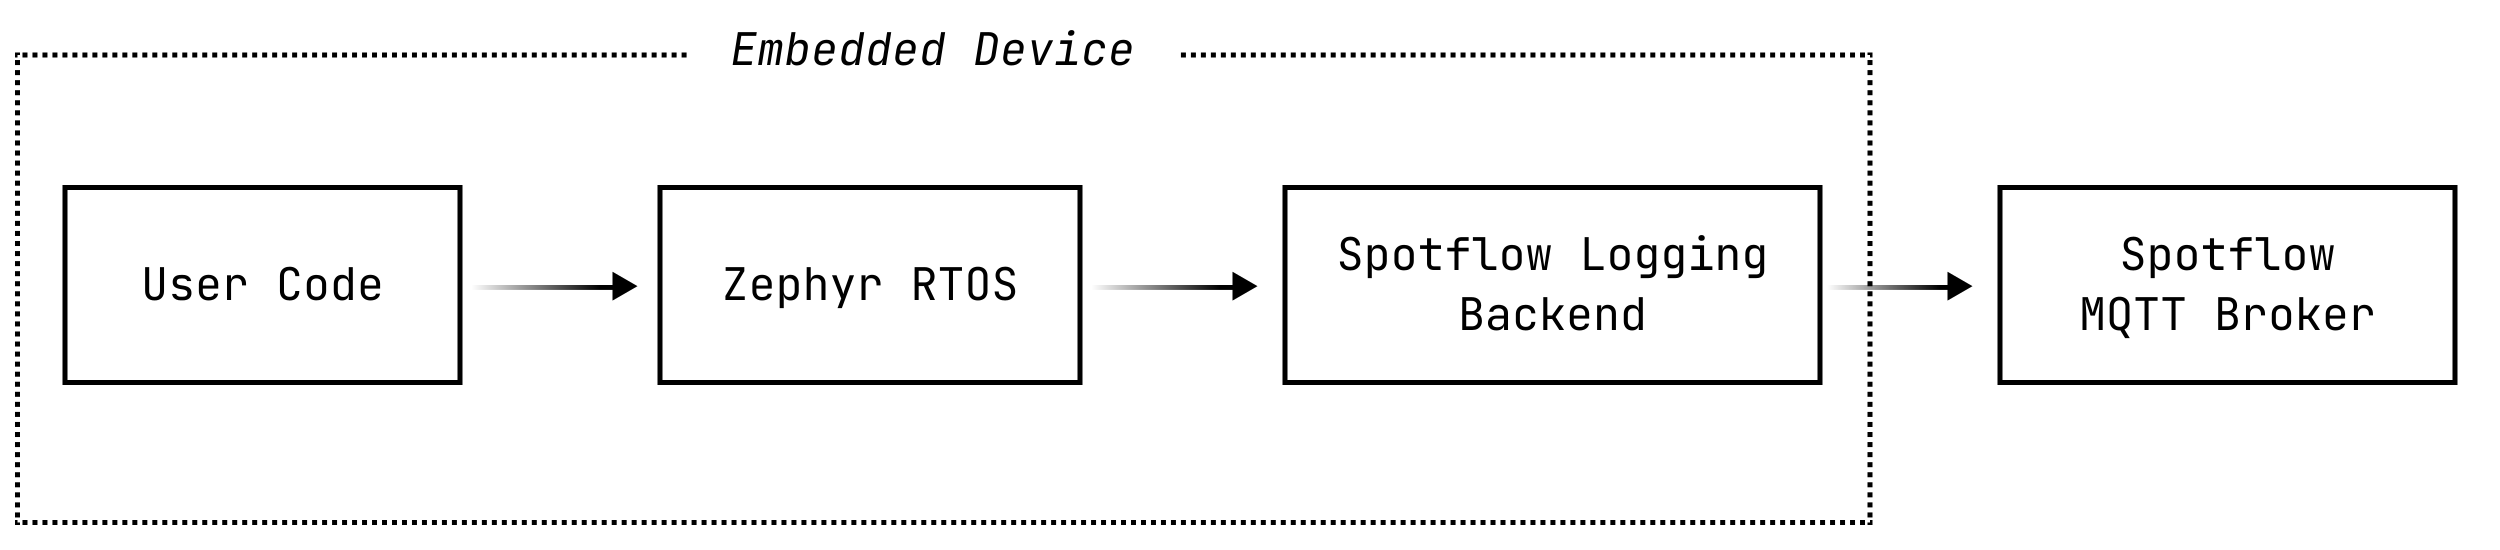 <svg width="1000" height="220" viewBox="0 0 1000 220" fill="none" xmlns="http://www.w3.org/2000/svg">
<path fill-rule="evenodd" clip-rule="evenodd" d="M251.713 115.964H175V114H251.713V115.964Z" fill="url(#paint0_radial_2757_1300)"/>
<path d="M255 114.468L245 108.694V120.241L255 114.468Z" fill="black"/>
<path fill-rule="evenodd" clip-rule="evenodd" d="M499.713 115.964H423V114H499.713V115.964Z" fill="url(#paint1_radial_2757_1300)"/>
<path d="M503 114.468L493 108.694V120.241L503 114.468Z" fill="black"/>
<path fill-rule="evenodd" clip-rule="evenodd" d="M786.125 115.964H719V114H786.125V115.964Z" fill="url(#paint2_radial_2757_1300)"/>
<path d="M789 114.468L779 108.694V120.241L789 114.468Z" fill="black"/>
<path d="M61.832 120.18C60.608 120.18 59.672 119.844 59.024 119.172C58.376 118.488 58.052 117.564 58.052 116.4V106.86H59.672V116.4C59.672 117.12 59.846 117.69 60.194 118.11C60.554 118.53 61.1 118.74 61.832 118.74C62.552 118.74 63.092 118.53 63.452 118.11C63.812 117.69 63.992 117.12 63.992 116.4V106.86H65.612V116.4C65.612 117.576 65.288 118.5 64.64 119.172C64.004 119.844 63.068 120.18 61.832 120.18ZM72.319 120.144C71.647 120.144 71.059 120.042 70.555 119.838C70.063 119.622 69.667 119.322 69.367 118.938C69.079 118.554 68.905 118.098 68.845 117.57H70.465C70.537 117.918 70.729 118.194 71.041 118.398C71.365 118.602 71.791 118.704 72.319 118.704H73.075C73.711 118.704 74.185 118.578 74.497 118.326C74.809 118.062 74.965 117.714 74.965 117.282C74.965 116.862 74.821 116.532 74.533 116.292C74.257 116.04 73.843 115.872 73.291 115.788L71.959 115.572C70.987 115.404 70.261 115.104 69.781 114.672C69.313 114.228 69.079 113.586 69.079 112.746C69.079 111.858 69.361 111.174 69.925 110.694C70.489 110.202 71.335 109.956 72.463 109.956H73.147C74.095 109.956 74.857 110.178 75.433 110.622C76.009 111.066 76.357 111.666 76.477 112.422H74.857C74.785 112.11 74.605 111.864 74.317 111.684C74.029 111.492 73.639 111.396 73.147 111.396H72.463C71.851 111.396 71.401 111.51 71.113 111.738C70.837 111.966 70.699 112.308 70.699 112.764C70.699 113.172 70.819 113.472 71.059 113.664C71.299 113.856 71.677 113.994 72.193 114.078L73.525 114.294C74.593 114.462 75.367 114.774 75.847 115.23C76.339 115.686 76.585 116.346 76.585 117.21C76.585 118.122 76.291 118.842 75.703 119.37C75.127 119.886 74.251 120.144 73.075 120.144H72.319ZM83.418 120.18C82.638 120.18 81.954 120.024 81.366 119.712C80.79 119.4 80.34 118.962 80.016 118.398C79.704 117.822 79.548 117.156 79.548 116.4V113.7C79.548 112.932 79.704 112.266 80.016 111.702C80.34 111.138 80.79 110.7 81.366 110.388C81.954 110.076 82.638 109.92 83.418 109.92C84.198 109.92 84.876 110.076 85.452 110.388C86.04 110.7 86.49 111.138 86.802 111.702C87.126 112.266 87.288 112.932 87.288 113.7V115.446H81.132V116.4C81.132 117.18 81.33 117.78 81.726 118.2C82.122 118.608 82.686 118.812 83.418 118.812C84.042 118.812 84.546 118.704 84.93 118.488C85.314 118.26 85.548 117.924 85.632 117.48H87.252C87.144 118.308 86.736 118.968 86.028 119.46C85.332 119.94 84.462 120.18 83.418 120.18ZM85.704 114.366V113.7C85.704 112.92 85.506 112.32 85.11 111.9C84.726 111.48 84.162 111.27 83.418 111.27C82.686 111.27 82.122 111.48 81.726 111.9C81.33 112.32 81.132 112.92 81.132 113.7V114.222H85.83L85.704 114.366ZM90.808 120V110.1H92.392V111.99H92.77L92.249 113.16C92.249 112.092 92.477 111.288 92.933 110.748C93.4 110.196 94.091 109.92 95.002 109.92C96.046 109.92 96.874 110.25 97.487 110.91C98.111 111.558 98.422 112.44 98.422 113.556V114.15H96.802V113.7C96.802 112.92 96.611 112.326 96.227 111.918C95.855 111.498 95.32 111.288 94.624 111.288C93.941 111.288 93.4 111.498 93.004 111.918C92.621 112.338 92.428 112.932 92.428 113.7V120H90.808ZM115.868 120.18C115.076 120.18 114.386 120.03 113.798 119.73C113.222 119.43 112.772 118.998 112.448 118.434C112.136 117.858 111.98 117.18 111.98 116.4V110.46C111.98 109.668 112.136 108.99 112.448 108.426C112.772 107.862 113.222 107.43 113.798 107.13C114.386 106.83 115.076 106.68 115.868 106.68C116.66 106.68 117.344 106.836 117.92 107.148C118.496 107.448 118.94 107.88 119.252 108.444C119.564 109.008 119.72 109.68 119.72 110.46H118.1C118.1 109.716 117.902 109.146 117.506 108.75C117.122 108.342 116.576 108.138 115.868 108.138C115.16 108.138 114.602 108.336 114.194 108.732C113.798 109.128 113.6 109.698 113.6 110.442V116.4C113.6 117.144 113.798 117.72 114.194 118.128C114.602 118.524 115.16 118.722 115.868 118.722C116.576 118.722 117.122 118.524 117.506 118.128C117.902 117.72 118.1 117.144 118.1 116.4H119.72C119.72 117.168 119.564 117.84 119.252 118.416C118.94 118.98 118.496 119.418 117.92 119.73C117.344 120.03 116.66 120.18 115.868 120.18ZM126.589 120.144C125.797 120.144 125.113 119.994 124.537 119.694C123.961 119.394 123.511 118.962 123.187 118.398C122.875 117.822 122.719 117.144 122.719 116.364V113.736C122.719 112.944 122.875 112.266 123.187 111.702C123.511 111.138 123.961 110.706 124.537 110.406C125.113 110.106 125.797 109.956 126.589 109.956C127.381 109.956 128.065 110.106 128.641 110.406C129.217 110.706 129.661 111.138 129.973 111.702C130.297 112.266 130.459 112.938 130.459 113.718V116.364C130.459 117.144 130.297 117.822 129.973 118.398C129.661 118.962 129.217 119.394 128.641 119.694C128.065 119.994 127.381 120.144 126.589 120.144ZM126.589 118.704C127.297 118.704 127.849 118.506 128.245 118.11C128.641 117.714 128.839 117.132 128.839 116.364V113.736C128.839 112.968 128.641 112.386 128.245 111.99C127.849 111.594 127.297 111.396 126.589 111.396C125.893 111.396 125.341 111.594 124.933 111.99C124.537 112.386 124.339 112.968 124.339 113.736V116.364C124.339 117.132 124.537 117.714 124.933 118.11C125.341 118.506 125.893 118.704 126.589 118.704ZM136.806 120.18C135.822 120.18 135.024 119.85 134.412 119.19C133.812 118.53 133.512 117.636 133.512 116.508V113.61C133.512 112.47 133.812 111.57 134.412 110.91C135.012 110.25 135.81 109.92 136.806 109.92C137.622 109.92 138.276 110.142 138.768 110.586C139.26 111.03 139.506 111.624 139.506 112.368L139.182 111.99H139.542L139.506 109.74V106.86H141.126V120H139.506V118.11H139.182L139.506 117.732C139.506 118.488 139.26 119.088 138.768 119.532C138.276 119.964 137.622 120.18 136.806 120.18ZM137.346 118.776C138.018 118.776 138.546 118.566 138.93 118.146C139.314 117.726 139.506 117.144 139.506 116.4V113.7C139.506 112.956 139.314 112.374 138.93 111.954C138.546 111.534 138.018 111.324 137.346 111.324C136.662 111.324 136.122 111.528 135.726 111.936C135.33 112.344 135.132 112.932 135.132 113.7V116.4C135.132 117.168 135.33 117.756 135.726 118.164C136.122 118.572 136.662 118.776 137.346 118.776ZM148.175 120.18C147.395 120.18 146.711 120.024 146.123 119.712C145.547 119.4 145.097 118.962 144.773 118.398C144.461 117.822 144.305 117.156 144.305 116.4V113.7C144.305 112.932 144.461 112.266 144.773 111.702C145.097 111.138 145.547 110.7 146.123 110.388C146.711 110.076 147.395 109.92 148.175 109.92C148.955 109.92 149.633 110.076 150.209 110.388C150.797 110.7 151.247 111.138 151.559 111.702C151.883 112.266 152.045 112.932 152.045 113.7V115.446H145.889V116.4C145.889 117.18 146.087 117.78 146.483 118.2C146.879 118.608 147.443 118.812 148.175 118.812C148.799 118.812 149.303 118.704 149.687 118.488C150.071 118.26 150.305 117.924 150.389 117.48H152.009C151.901 118.308 151.493 118.968 150.785 119.46C150.089 119.94 149.219 120.18 148.175 120.18ZM150.461 114.366V113.7C150.461 112.92 150.263 112.32 149.867 111.9C149.483 111.48 148.919 111.27 148.175 111.27C147.443 111.27 146.879 111.48 146.483 111.9C146.087 112.32 145.889 112.92 145.889 113.7V114.222H150.587L150.461 114.366Z" fill="black"/>
<rect x="26" y="75" width="158" height="78" stroke="black" stroke-width="2"/>
<path d="M290.169 120V118.38L296.091 108.336H290.259V106.86H297.729V108.48L291.807 118.524H297.909V120H290.169ZM304.832 120.18C304.052 120.18 303.368 120.024 302.78 119.712C302.204 119.4 301.754 118.962 301.43 118.398C301.118 117.822 300.962 117.156 300.962 116.4V113.7C300.962 112.932 301.118 112.266 301.43 111.702C301.754 111.138 302.204 110.7 302.78 110.388C303.368 110.076 304.052 109.92 304.832 109.92C305.612 109.92 306.29 110.076 306.866 110.388C307.454 110.7 307.904 111.138 308.216 111.702C308.54 112.266 308.702 112.932 308.702 113.7V115.446H302.546V116.4C302.546 117.18 302.744 117.78 303.14 118.2C303.536 118.608 304.1 118.812 304.832 118.812C305.456 118.812 305.96 118.704 306.344 118.488C306.728 118.26 306.962 117.924 307.046 117.48H308.666C308.558 118.308 308.15 118.968 307.442 119.46C306.746 119.94 305.876 120.18 304.832 120.18ZM307.118 114.366V113.7C307.118 112.92 306.92 112.32 306.524 111.9C306.14 111.48 305.576 111.27 304.832 111.27C304.1 111.27 303.536 111.48 303.14 111.9C302.744 112.32 302.546 112.92 302.546 113.7V114.222H307.244L307.118 114.366ZM311.881 123.24V110.1H313.501V111.99H313.825L313.501 112.368C313.501 111.612 313.747 111.018 314.239 110.586C314.743 110.142 315.403 109.92 316.219 109.92C317.215 109.92 318.007 110.25 318.595 110.91C319.195 111.558 319.495 112.452 319.495 113.592V116.49C319.495 117.246 319.357 117.9 319.081 118.452C318.817 119.004 318.439 119.43 317.947 119.73C317.467 120.03 316.891 120.18 316.219 120.18C315.415 120.18 314.761 119.958 314.257 119.514C313.753 119.07 313.501 118.476 313.501 117.732L313.825 118.11H313.465L313.501 120.36V123.24H311.881ZM315.679 118.776C316.363 118.776 316.897 118.572 317.281 118.164C317.677 117.756 317.875 117.168 317.875 116.4V113.7C317.875 112.932 317.677 112.344 317.281 111.936C316.897 111.528 316.363 111.324 315.679 111.324C315.019 111.324 314.491 111.534 314.095 111.954C313.699 112.374 313.501 112.956 313.501 113.7V116.4C313.501 117.144 313.699 117.726 314.095 118.146C314.491 118.566 315.019 118.776 315.679 118.776ZM322.674 120V106.86H324.294V110.1V111.99H324.636L324.294 112.368C324.294 111.588 324.528 110.988 324.996 110.568C325.464 110.136 326.112 109.92 326.94 109.92C327.936 109.92 328.728 110.226 329.316 110.838C329.904 111.45 330.198 112.284 330.198 113.34V120H328.578V113.52C328.578 112.812 328.386 112.266 328.002 111.882C327.63 111.486 327.12 111.288 326.472 111.288C325.8 111.288 325.266 111.498 324.87 111.918C324.486 112.338 324.294 112.932 324.294 113.7V120H322.674ZM335.015 123.24L336.473 119.388L332.801 110.1H334.601L336.905 116.22C336.989 116.424 337.067 116.67 337.139 116.958C337.211 117.234 337.271 117.468 337.319 117.66C337.367 117.468 337.427 117.234 337.499 116.958C337.571 116.67 337.643 116.424 337.715 116.22L339.875 110.1H341.621L336.743 123.24H335.015ZM344.602 120V110.1H346.186V111.99H346.564L346.042 113.16C346.042 112.092 346.27 111.288 346.726 110.748C347.194 110.196 347.884 109.92 348.796 109.92C349.84 109.92 350.668 110.25 351.28 110.91C351.904 111.558 352.216 112.44 352.216 113.556V114.15H350.596V113.7C350.596 112.92 350.404 112.326 350.02 111.918C349.648 111.498 349.114 111.288 348.418 111.288C347.734 111.288 347.194 111.498 346.798 111.918C346.414 112.338 346.222 112.932 346.222 113.7V120H344.602ZM365.845 120V106.86H369.913C370.693 106.86 371.377 107.022 371.965 107.346C372.553 107.658 373.009 108.096 373.333 108.66C373.657 109.224 373.819 109.884 373.819 110.64C373.819 111.528 373.585 112.29 373.117 112.926C372.661 113.562 372.037 114 371.245 114.24L373.999 120H372.091L369.571 114.42H367.465V120H365.845ZM367.465 112.962H369.913C370.585 112.962 371.125 112.752 371.533 112.332C371.941 111.9 372.145 111.336 372.145 110.64C372.145 109.932 371.941 109.368 371.533 108.948C371.125 108.528 370.585 108.318 369.913 108.318H367.465V112.962ZM379.572 120V108.318H375.972V106.842H384.792V108.318H381.192V120H379.572ZM391.175 120.18C390.383 120.18 389.699 120.03 389.123 119.73C388.559 119.43 388.121 118.998 387.809 118.434C387.509 117.858 387.359 117.18 387.359 116.4V110.46C387.359 109.668 387.509 108.99 387.809 108.426C388.121 107.862 388.559 107.43 389.123 107.13C389.699 106.83 390.383 106.68 391.175 106.68C391.967 106.68 392.645 106.83 393.209 107.13C393.785 107.43 394.223 107.862 394.523 108.426C394.835 108.99 394.991 109.662 394.991 110.442V116.4C394.991 117.18 394.835 117.858 394.523 118.434C394.223 118.998 393.785 119.43 393.209 119.73C392.645 120.03 391.967 120.18 391.175 120.18ZM391.175 118.722C391.883 118.722 392.423 118.524 392.795 118.128C393.179 117.72 393.371 117.144 393.371 116.4V110.46C393.371 109.716 393.179 109.146 392.795 108.75C392.423 108.342 391.883 108.138 391.175 108.138C390.479 108.138 389.939 108.342 389.555 108.75C389.171 109.146 388.979 109.716 388.979 110.46V116.4C388.979 117.144 389.171 117.72 389.555 118.128C389.939 118.524 390.479 118.722 391.175 118.722ZM402.04 120.18C401.176 120.18 400.432 120.036 399.808 119.748C399.196 119.46 398.722 119.046 398.386 118.506C398.05 117.966 397.876 117.324 397.864 116.58H399.484C399.484 117.24 399.706 117.762 400.15 118.146C400.606 118.53 401.236 118.722 402.04 118.722C402.796 118.722 403.384 118.536 403.804 118.164C404.236 117.792 404.452 117.276 404.452 116.616C404.452 116.088 404.308 115.626 404.02 115.23C403.744 114.834 403.342 114.558 402.814 114.402L401.032 113.844C400.132 113.568 399.436 113.106 398.944 112.458C398.464 111.81 398.224 111.048 398.224 110.172C398.224 109.464 398.38 108.852 398.692 108.336C399.016 107.808 399.466 107.4 400.042 107.112C400.618 106.812 401.296 106.662 402.076 106.662C403.228 106.662 404.152 106.986 404.848 107.634C405.544 108.27 405.898 109.122 405.91 110.19H404.29C404.29 109.542 404.092 109.038 403.696 108.678C403.312 108.306 402.766 108.12 402.058 108.12C401.362 108.12 400.816 108.288 400.42 108.624C400.036 108.96 399.844 109.428 399.844 110.028C399.844 110.568 399.988 111.036 400.276 111.432C400.564 111.828 400.978 112.11 401.518 112.278L403.318 112.854C404.194 113.13 404.872 113.598 405.352 114.258C405.832 114.918 406.072 115.692 406.072 116.58C406.072 117.3 405.904 117.93 405.568 118.47C405.232 119.01 404.758 119.43 404.146 119.73C403.546 120.03 402.844 120.18 402.04 120.18Z" fill="black"/>
<rect x="264" y="75" width="168" height="78" stroke="black" stroke-width="2"/>
<path d="M540.128 108.18C539.264 108.18 538.52 108.036 537.896 107.748C537.284 107.46 536.81 107.046 536.474 106.506C536.138 105.966 535.964 105.324 535.952 104.58H537.572C537.572 105.24 537.794 105.762 538.238 106.146C538.694 106.53 539.324 106.722 540.128 106.722C540.884 106.722 541.472 106.536 541.892 106.164C542.324 105.792 542.54 105.276 542.54 104.616C542.54 104.088 542.396 103.626 542.108 103.23C541.832 102.834 541.43 102.558 540.902 102.402L539.12 101.844C538.22 101.568 537.524 101.106 537.032 100.458C536.552 99.81 536.312 99.048 536.312 98.172C536.312 97.464 536.468 96.852 536.78 96.336C537.104 95.808 537.554 95.4 538.13 95.112C538.706 94.812 539.384 94.662 540.164 94.662C541.316 94.662 542.24 94.986 542.936 95.634C543.632 96.27 543.986 97.122 543.998 98.19H542.378C542.378 97.542 542.18 97.038 541.784 96.678C541.4 96.306 540.854 96.12 540.146 96.12C539.45 96.12 538.904 96.288 538.508 96.624C538.124 96.96 537.932 97.428 537.932 98.028C537.932 98.568 538.076 99.036 538.364 99.432C538.652 99.828 539.066 100.11 539.606 100.278L541.406 100.854C542.282 101.13 542.96 101.598 543.44 102.258C543.92 102.918 544.16 103.692 544.16 104.58C544.16 105.3 543.992 105.93 543.656 106.47C543.32 107.01 542.846 107.43 542.234 107.73C541.634 108.03 540.932 108.18 540.128 108.18ZM547.105 111.24V98.1H548.725V99.99H549.049L548.725 100.368C548.725 99.612 548.971 99.018 549.463 98.586C549.967 98.142 550.627 97.92 551.443 97.92C552.439 97.92 553.231 98.25 553.819 98.91C554.419 99.558 554.719 100.452 554.719 101.592V104.49C554.719 105.246 554.581 105.9 554.305 106.452C554.041 107.004 553.663 107.43 553.171 107.73C552.691 108.03 552.115 108.18 551.443 108.18C550.639 108.18 549.985 107.958 549.481 107.514C548.977 107.07 548.725 106.476 548.725 105.732L549.049 106.11H548.689L548.725 108.36V111.24H547.105ZM550.903 106.776C551.587 106.776 552.121 106.572 552.505 106.164C552.901 105.756 553.099 105.168 553.099 104.4V101.7C553.099 100.932 552.901 100.344 552.505 99.936C552.121 99.528 551.587 99.324 550.903 99.324C550.243 99.324 549.715 99.534 549.319 99.954C548.923 100.374 548.725 100.956 548.725 101.7V104.4C548.725 105.144 548.923 105.726 549.319 106.146C549.715 106.566 550.243 106.776 550.903 106.776ZM561.642 108.144C560.85 108.144 560.166 107.994 559.59 107.694C559.014 107.394 558.564 106.962 558.24 106.398C557.928 105.822 557.772 105.144 557.772 104.364V101.736C557.772 100.944 557.928 100.266 558.24 99.702C558.564 99.138 559.014 98.706 559.59 98.406C560.166 98.106 560.85 97.956 561.642 97.956C562.434 97.956 563.118 98.106 563.694 98.406C564.27 98.706 564.714 99.138 565.026 99.702C565.35 100.266 565.512 100.938 565.512 101.718V104.364C565.512 105.144 565.35 105.822 565.026 106.398C564.714 106.962 564.27 107.394 563.694 107.694C563.118 107.994 562.434 108.144 561.642 108.144ZM561.642 106.704C562.35 106.704 562.902 106.506 563.298 106.11C563.694 105.714 563.892 105.132 563.892 104.364V101.736C563.892 100.968 563.694 100.386 563.298 99.99C562.902 99.594 562.35 99.396 561.642 99.396C560.946 99.396 560.394 99.594 559.986 99.99C559.59 100.386 559.392 100.968 559.392 101.736V104.364C559.392 105.132 559.59 105.714 559.986 106.11C560.394 106.506 560.946 106.704 561.642 106.704ZM573.515 108C572.663 108 571.997 107.772 571.517 107.316C571.049 106.86 570.815 106.218 570.815 105.39V99.576H568.025V98.1H570.815V95.31H572.435V98.1H576.395V99.576H572.435V105.39C572.435 106.146 572.795 106.524 573.515 106.524H576.215V108H573.515ZM581.788 108V100.566H578.908V99.09H581.788V97.38C581.788 96.6 582.034 95.988 582.526 95.544C583.018 95.088 583.696 94.86 584.56 94.86H587.458V96.336H584.56C584.188 96.336 583.9 96.426 583.696 96.606C583.504 96.774 583.408 97.032 583.408 97.38V99.09H587.458V100.566H583.408V108H581.788ZM595.371 108C594.795 108 594.291 107.886 593.859 107.658C593.427 107.43 593.091 107.106 592.851 106.686C592.611 106.266 592.491 105.774 592.491 105.21V96.336H589.161V94.86H594.111V105.21C594.111 105.618 594.225 105.942 594.453 106.182C594.681 106.41 594.987 106.524 595.371 106.524H598.521V108H595.371ZM604.814 108.144C604.022 108.144 603.338 107.994 602.762 107.694C602.186 107.394 601.736 106.962 601.412 106.398C601.1 105.822 600.944 105.144 600.944 104.364V101.736C600.944 100.944 601.1 100.266 601.412 99.702C601.736 99.138 602.186 98.706 602.762 98.406C603.338 98.106 604.022 97.956 604.814 97.956C605.606 97.956 606.29 98.106 606.866 98.406C607.442 98.706 607.886 99.138 608.198 99.702C608.522 100.266 608.684 100.938 608.684 101.718V104.364C608.684 105.144 608.522 105.822 608.198 106.398C607.886 106.962 607.442 107.394 606.866 107.694C606.29 107.994 605.606 108.144 604.814 108.144ZM604.814 106.704C605.522 106.704 606.074 106.506 606.47 106.11C606.866 105.714 607.064 105.132 607.064 104.364V101.736C607.064 100.968 606.866 100.386 606.47 99.99C606.074 99.594 605.522 99.396 604.814 99.396C604.118 99.396 603.566 99.594 603.158 99.99C602.762 100.386 602.564 100.968 602.564 101.736V104.364C602.564 105.132 602.762 105.714 603.158 106.11C603.566 106.506 604.118 106.704 604.814 106.704ZM612.421 108L610.837 98.1H612.277L613.267 105.12C613.303 105.384 613.339 105.672 613.375 105.984C613.423 106.284 613.459 106.536 613.483 106.74C613.507 106.536 613.543 106.284 613.591 105.984C613.651 105.672 613.699 105.384 613.735 105.12L614.833 98.1H616.381L617.479 105.12C617.515 105.384 617.557 105.672 617.605 105.984C617.665 106.284 617.707 106.536 617.731 106.74C617.755 106.536 617.791 106.284 617.839 105.984C617.899 105.672 617.947 105.384 617.983 105.12L619.009 98.1H620.377L618.721 108H616.939L615.877 101.16C615.829 100.824 615.775 100.488 615.715 100.152C615.655 99.816 615.613 99.552 615.589 99.36C615.565 99.552 615.529 99.816 615.481 100.152C615.433 100.488 615.379 100.824 615.319 101.16L614.203 108H612.421ZM633.863 108V94.86H635.483V106.524H641.423V108H633.863ZM647.986 108.144C647.194 108.144 646.51 107.994 645.934 107.694C645.358 107.394 644.908 106.962 644.584 106.398C644.272 105.822 644.116 105.144 644.116 104.364V101.736C644.116 100.944 644.272 100.266 644.584 99.702C644.908 99.138 645.358 98.706 645.934 98.406C646.51 98.106 647.194 97.956 647.986 97.956C648.778 97.956 649.462 98.106 650.038 98.406C650.614 98.706 651.058 99.138 651.37 99.702C651.694 100.266 651.856 100.938 651.856 101.718V104.364C651.856 105.144 651.694 105.822 651.37 106.398C651.058 106.962 650.614 107.394 650.038 107.694C649.462 107.994 648.778 108.144 647.986 108.144ZM647.986 106.704C648.694 106.704 649.246 106.506 649.642 106.11C650.038 105.714 650.236 105.132 650.236 104.364V101.736C650.236 100.968 650.038 100.386 649.642 99.99C649.246 99.594 648.694 99.396 647.986 99.396C647.29 99.396 646.738 99.594 646.33 99.99C645.934 100.386 645.736 100.968 645.736 101.736V104.364C645.736 105.132 645.934 105.714 646.33 106.11C646.738 106.506 647.29 106.704 647.986 106.704ZM656.277 111.24V109.764H659.427C659.931 109.764 660.297 109.65 660.525 109.422C660.765 109.194 660.885 108.84 660.885 108.36V107.1L660.921 105.3H660.597L660.903 105.03C660.903 105.75 660.663 106.32 660.183 106.74C659.703 107.16 659.061 107.37 658.257 107.37C657.237 107.37 656.433 107.04 655.845 106.38C655.257 105.708 654.963 104.808 654.963 103.68V101.592C654.963 100.464 655.257 99.57 655.845 98.91C656.433 98.25 657.237 97.92 658.257 97.92C659.061 97.92 659.703 98.13 660.183 98.55C660.663 98.97 660.903 99.54 660.903 100.26L660.597 99.99H660.903V98.1H662.505V108.36C662.505 109.248 662.229 109.95 661.677 110.466C661.137 110.982 660.381 111.24 659.409 111.24H656.277ZM658.743 105.966C659.415 105.966 659.943 105.756 660.327 105.336C660.711 104.916 660.903 104.334 660.903 103.59V101.7C660.903 100.956 660.711 100.374 660.327 99.954C659.943 99.534 659.415 99.324 658.743 99.324C658.059 99.324 657.525 99.528 657.141 99.936C656.769 100.344 656.583 100.932 656.583 101.7V103.59C656.583 104.358 656.769 104.946 657.141 105.354C657.525 105.762 658.059 105.966 658.743 105.966ZM667.07 111.24V109.764H670.22C670.724 109.764 671.09 109.65 671.318 109.422C671.558 109.194 671.678 108.84 671.678 108.36V107.1L671.714 105.3H671.39L671.696 105.03C671.696 105.75 671.456 106.32 670.976 106.74C670.496 107.16 669.854 107.37 669.05 107.37C668.03 107.37 667.226 107.04 666.638 106.38C666.05 105.708 665.756 104.808 665.756 103.68V101.592C665.756 100.464 666.05 99.57 666.638 98.91C667.226 98.25 668.03 97.92 669.05 97.92C669.854 97.92 670.496 98.13 670.976 98.55C671.456 98.97 671.696 99.54 671.696 100.26L671.39 99.99H671.696V98.1H673.298V108.36C673.298 109.248 673.022 109.95 672.47 110.466C671.93 110.982 671.174 111.24 670.202 111.24H667.07ZM669.536 105.966C670.208 105.966 670.736 105.756 671.12 105.336C671.504 104.916 671.696 104.334 671.696 103.59V101.7C671.696 100.956 671.504 100.374 671.12 99.954C670.736 99.534 670.208 99.324 669.536 99.324C668.852 99.324 668.318 99.528 667.934 99.936C667.562 100.344 667.376 100.932 667.376 101.7V103.59C667.376 104.358 667.562 104.946 667.934 105.354C668.318 105.762 668.852 105.966 669.536 105.966ZM676.495 108V106.524H680.005V99.576H676.945V98.1H681.625V106.524H684.955V108H676.495ZM680.635 96.318C680.239 96.318 679.927 96.216 679.699 96.012C679.471 95.808 679.357 95.532 679.357 95.184C679.357 94.824 679.471 94.542 679.699 94.338C679.927 94.122 680.239 94.014 680.635 94.014C681.031 94.014 681.343 94.122 681.571 94.338C681.799 94.542 681.913 94.824 681.913 95.184C681.913 95.532 681.799 95.808 681.571 96.012C681.343 96.216 681.031 96.318 680.635 96.318ZM687.414 108V98.1H689.034V99.99H689.376L689.034 100.368C689.034 99.588 689.268 98.988 689.736 98.568C690.204 98.136 690.852 97.92 691.68 97.92C692.676 97.92 693.468 98.226 694.056 98.838C694.644 99.45 694.938 100.284 694.938 101.34V108H693.318V101.52C693.318 100.812 693.126 100.272 692.742 99.9C692.37 99.516 691.86 99.324 691.212 99.324C690.54 99.324 690.006 99.528 689.61 99.936C689.226 100.344 689.034 100.932 689.034 101.7V108H687.414ZM699.449 111.24V109.764H702.599C703.103 109.764 703.469 109.65 703.697 109.422C703.937 109.194 704.057 108.84 704.057 108.36V107.1L704.093 105.3H703.769L704.075 105.03C704.075 105.75 703.835 106.32 703.355 106.74C702.875 107.16 702.233 107.37 701.429 107.37C700.409 107.37 699.605 107.04 699.017 106.38C698.429 105.708 698.135 104.808 698.135 103.68V101.592C698.135 100.464 698.429 99.57 699.017 98.91C699.605 98.25 700.409 97.92 701.429 97.92C702.233 97.92 702.875 98.13 703.355 98.55C703.835 98.97 704.075 99.54 704.075 100.26L703.769 99.99H704.075V98.1H705.677V108.36C705.677 109.248 705.401 109.95 704.849 110.466C704.309 110.982 703.553 111.24 702.581 111.24H699.449ZM701.915 105.966C702.587 105.966 703.115 105.756 703.499 105.336C703.883 104.916 704.075 104.334 704.075 103.59V101.7C704.075 100.956 703.883 100.374 703.499 99.954C703.115 99.534 702.587 99.324 701.915 99.324C701.231 99.324 700.697 99.528 700.313 99.936C699.941 100.344 699.755 100.932 699.755 101.7V103.59C699.755 104.358 699.941 104.946 700.313 105.354C700.697 105.762 701.231 105.966 701.915 105.966ZM584.899 132V118.86H588.625C589.825 118.86 590.761 119.16 591.433 119.76C592.117 120.36 592.459 121.194 592.459 122.262C592.459 122.862 592.333 123.384 592.081 123.828C591.829 124.272 591.469 124.614 591.001 124.854C590.545 125.094 589.993 125.208 589.345 125.196V124.926C590.041 124.914 590.641 125.046 591.145 125.322C591.661 125.598 592.057 125.994 592.333 126.51C592.621 127.026 592.765 127.638 592.765 128.346C592.765 129.09 592.609 129.738 592.297 130.29C591.985 130.842 591.541 131.268 590.965 131.568C590.389 131.856 589.699 132 588.895 132H584.899ZM586.483 130.542H588.715C589.471 130.542 590.065 130.344 590.497 129.948C590.941 129.54 591.163 128.988 591.163 128.292C591.163 127.572 590.941 126.99 590.497 126.546C590.065 126.09 589.471 125.862 588.715 125.862H586.483V130.542ZM586.483 124.458H588.607C589.303 124.458 589.849 124.272 590.245 123.9C590.653 123.528 590.857 123.024 590.857 122.388C590.857 121.752 590.659 121.248 590.263 120.876C589.867 120.504 589.321 120.318 588.625 120.318H586.483V124.458ZM598.554 132.18C597.51 132.18 596.688 131.916 596.088 131.388C595.488 130.848 595.188 130.122 595.188 129.21C595.188 128.286 595.488 127.56 596.088 127.032C596.688 126.504 597.498 126.24 598.518 126.24H601.578V125.25C601.578 124.638 601.392 124.17 601.02 123.846C600.66 123.51 600.144 123.342 599.472 123.342C598.884 123.342 598.392 123.468 597.996 123.72C597.6 123.96 597.372 124.29 597.312 124.71H595.692C595.8 123.858 596.202 123.18 596.898 122.676C597.594 122.172 598.464 121.92 599.508 121.92C600.648 121.92 601.548 122.214 602.208 122.802C602.868 123.39 603.198 124.188 603.198 125.196V132H601.614V130.11H601.344L601.614 129.84C601.614 130.56 601.332 131.13 600.768 131.55C600.216 131.97 599.478 132.18 598.554 132.18ZM598.95 130.902C599.718 130.902 600.348 130.71 600.84 130.326C601.332 129.942 601.578 129.45 601.578 128.85V127.446H598.554C598.014 127.446 597.588 127.596 597.276 127.896C596.964 128.196 596.808 128.604 596.808 129.12C596.808 129.672 596.994 130.11 597.366 130.434C597.75 130.746 598.278 130.902 598.95 130.902ZM610.283 132.18C609.491 132.18 608.795 132.03 608.195 131.73C607.607 131.43 607.151 130.998 606.827 130.434C606.503 129.858 606.341 129.18 606.341 128.4V125.7C606.341 124.908 606.503 124.23 606.827 123.666C607.151 123.102 607.607 122.67 608.195 122.37C608.795 122.07 609.491 121.92 610.283 121.92C611.423 121.92 612.341 122.226 613.037 122.838C613.733 123.45 614.099 124.284 614.135 125.34H612.515C612.479 124.704 612.263 124.218 611.867 123.882C611.483 123.534 610.955 123.36 610.283 123.36C609.575 123.36 609.011 123.564 608.591 123.972C608.171 124.368 607.961 124.938 607.961 125.682V128.4C607.961 129.144 608.171 129.72 608.591 130.128C609.011 130.536 609.575 130.74 610.283 130.74C610.955 130.74 611.483 130.566 611.867 130.218C612.263 129.87 612.479 129.384 612.515 128.76H614.135C614.099 129.816 613.733 130.65 613.037 131.262C612.341 131.874 611.423 132.18 610.283 132.18ZM617.314 132V118.86H618.934V126.186H620.842L623.722 122.1H625.576L622.246 126.816L625.63 132H623.74L620.86 127.59H618.934V132H617.314ZM631.796 132.18C631.016 132.18 630.332 132.024 629.744 131.712C629.168 131.4 628.718 130.962 628.394 130.398C628.082 129.822 627.926 129.156 627.926 128.4V125.7C627.926 124.932 628.082 124.266 628.394 123.702C628.718 123.138 629.168 122.7 629.744 122.388C630.332 122.076 631.016 121.92 631.796 121.92C632.576 121.92 633.254 122.076 633.83 122.388C634.418 122.7 634.868 123.138 635.18 123.702C635.504 124.266 635.666 124.932 635.666 125.7V127.446H629.51V128.4C629.51 129.18 629.708 129.78 630.104 130.2C630.5 130.608 631.064 130.812 631.796 130.812C632.42 130.812 632.924 130.704 633.308 130.488C633.692 130.26 633.926 129.924 634.01 129.48H635.63C635.522 130.308 635.114 130.968 634.406 131.46C633.71 131.94 632.84 132.18 631.796 132.18ZM634.082 126.366V125.7C634.082 124.92 633.884 124.32 633.488 123.9C633.104 123.48 632.54 123.27 631.796 123.27C631.064 123.27 630.5 123.48 630.104 123.9C629.708 124.32 629.51 124.92 629.51 125.7V126.222H634.208L634.082 126.366ZM638.845 132V122.1H640.465V123.99H640.807L640.465 124.368C640.465 123.588 640.699 122.988 641.167 122.568C641.635 122.136 642.283 121.92 643.111 121.92C644.107 121.92 644.899 122.226 645.487 122.838C646.075 123.45 646.369 124.284 646.369 125.34V132H644.749V125.52C644.749 124.812 644.557 124.272 644.173 123.9C643.801 123.516 643.291 123.324 642.643 123.324C641.971 123.324 641.437 123.528 641.041 123.936C640.657 124.344 640.465 124.932 640.465 125.7V132H638.845ZM652.806 132.18C651.822 132.18 651.024 131.85 650.412 131.19C649.812 130.53 649.512 129.636 649.512 128.508V125.61C649.512 124.47 649.812 123.57 650.412 122.91C651.012 122.25 651.81 121.92 652.806 121.92C653.622 121.92 654.276 122.142 654.768 122.586C655.26 123.03 655.506 123.624 655.506 124.368L655.182 123.99H655.542L655.506 121.74V118.86H657.126V132H655.506V130.11H655.182L655.506 129.732C655.506 130.488 655.26 131.088 654.768 131.532C654.276 131.964 653.622 132.18 652.806 132.18ZM653.346 130.776C654.018 130.776 654.546 130.566 654.93 130.146C655.314 129.726 655.506 129.144 655.506 128.4V125.7C655.506 124.956 655.314 124.374 654.93 123.954C654.546 123.534 654.018 123.324 653.346 123.324C652.662 123.324 652.122 123.528 651.726 123.936C651.33 124.344 651.132 124.932 651.132 125.7V128.4C651.132 129.168 651.33 129.756 651.726 130.164C652.122 130.572 652.662 130.776 653.346 130.776Z" fill="black"/>
<rect x="514" y="75" width="214" height="78" stroke="black" stroke-width="2"/>
<path d="M853.3 108.18C852.436 108.18 851.692 108.036 851.068 107.748C850.456 107.46 849.982 107.046 849.646 106.506C849.31 105.966 849.136 105.324 849.124 104.58H850.744C850.744 105.24 850.966 105.762 851.41 106.146C851.866 106.53 852.496 106.722 853.3 106.722C854.056 106.722 854.644 106.536 855.064 106.164C855.496 105.792 855.712 105.276 855.712 104.616C855.712 104.088 855.568 103.626 855.28 103.23C855.004 102.834 854.602 102.558 854.074 102.402L852.292 101.844C851.392 101.568 850.696 101.106 850.204 100.458C849.724 99.81 849.484 99.048 849.484 98.172C849.484 97.464 849.64 96.852 849.952 96.336C850.276 95.808 850.726 95.4 851.302 95.112C851.878 94.812 852.556 94.662 853.336 94.662C854.488 94.662 855.412 94.986 856.108 95.634C856.804 96.27 857.158 97.122 857.17 98.19H855.55C855.55 97.542 855.352 97.038 854.956 96.678C854.572 96.306 854.026 96.12 853.318 96.12C852.622 96.12 852.076 96.288 851.68 96.624C851.296 96.96 851.104 97.428 851.104 98.028C851.104 98.568 851.248 99.036 851.536 99.432C851.824 99.828 852.238 100.11 852.778 100.278L854.578 100.854C855.454 101.13 856.132 101.598 856.612 102.258C857.092 102.918 857.332 103.692 857.332 104.58C857.332 105.3 857.164 105.93 856.828 106.47C856.492 107.01 856.018 107.43 855.406 107.73C854.806 108.03 854.104 108.18 853.3 108.18ZM860.277 111.24V98.1H861.897V99.99H862.221L861.897 100.368C861.897 99.612 862.143 99.018 862.635 98.586C863.139 98.142 863.799 97.92 864.615 97.92C865.611 97.92 866.403 98.25 866.991 98.91C867.591 99.558 867.891 100.452 867.891 101.592V104.49C867.891 105.246 867.753 105.9 867.477 106.452C867.213 107.004 866.835 107.43 866.343 107.73C865.863 108.03 865.287 108.18 864.615 108.18C863.811 108.18 863.157 107.958 862.653 107.514C862.149 107.07 861.897 106.476 861.897 105.732L862.221 106.11H861.861L861.897 108.36V111.24H860.277ZM864.075 106.776C864.759 106.776 865.293 106.572 865.677 106.164C866.073 105.756 866.271 105.168 866.271 104.4V101.7C866.271 100.932 866.073 100.344 865.677 99.936C865.293 99.528 864.759 99.324 864.075 99.324C863.415 99.324 862.887 99.534 862.491 99.954C862.095 100.374 861.897 100.956 861.897 101.7V104.4C861.897 105.144 862.095 105.726 862.491 106.146C862.887 106.566 863.415 106.776 864.075 106.776ZM874.814 108.144C874.022 108.144 873.338 107.994 872.762 107.694C872.186 107.394 871.736 106.962 871.412 106.398C871.1 105.822 870.944 105.144 870.944 104.364V101.736C870.944 100.944 871.1 100.266 871.412 99.702C871.736 99.138 872.186 98.706 872.762 98.406C873.338 98.106 874.022 97.956 874.814 97.956C875.606 97.956 876.29 98.106 876.866 98.406C877.442 98.706 877.886 99.138 878.198 99.702C878.522 100.266 878.684 100.938 878.684 101.718V104.364C878.684 105.144 878.522 105.822 878.198 106.398C877.886 106.962 877.442 107.394 876.866 107.694C876.29 107.994 875.606 108.144 874.814 108.144ZM874.814 106.704C875.522 106.704 876.074 106.506 876.47 106.11C876.866 105.714 877.064 105.132 877.064 104.364V101.736C877.064 100.968 876.866 100.386 876.47 99.99C876.074 99.594 875.522 99.396 874.814 99.396C874.118 99.396 873.566 99.594 873.158 99.99C872.762 100.386 872.564 100.968 872.564 101.736V104.364C872.564 105.132 872.762 105.714 873.158 106.11C873.566 106.506 874.118 106.704 874.814 106.704ZM886.687 108C885.835 108 885.169 107.772 884.689 107.316C884.221 106.86 883.987 106.218 883.987 105.39V99.576H881.197V98.1H883.987V95.31H885.607V98.1H889.567V99.576H885.607V105.39C885.607 106.146 885.967 106.524 886.687 106.524H889.387V108H886.687ZM894.96 108V100.566H892.08V99.09H894.96V97.38C894.96 96.6 895.206 95.988 895.698 95.544C896.19 95.088 896.868 94.86 897.732 94.86H900.63V96.336H897.732C897.36 96.336 897.072 96.426 896.868 96.606C896.676 96.774 896.58 97.032 896.58 97.38V99.09H900.63V100.566H896.58V108H894.96ZM908.543 108C907.967 108 907.463 107.886 907.031 107.658C906.599 107.43 906.263 107.106 906.023 106.686C905.783 106.266 905.663 105.774 905.663 105.21V96.336H902.333V94.86H907.283V105.21C907.283 105.618 907.397 105.942 907.625 106.182C907.853 106.41 908.159 106.524 908.543 106.524H911.693V108H908.543ZM917.986 108.144C917.194 108.144 916.51 107.994 915.934 107.694C915.358 107.394 914.908 106.962 914.584 106.398C914.272 105.822 914.116 105.144 914.116 104.364V101.736C914.116 100.944 914.272 100.266 914.584 99.702C914.908 99.138 915.358 98.706 915.934 98.406C916.51 98.106 917.194 97.956 917.986 97.956C918.778 97.956 919.462 98.106 920.038 98.406C920.614 98.706 921.058 99.138 921.37 99.702C921.694 100.266 921.856 100.938 921.856 101.718V104.364C921.856 105.144 921.694 105.822 921.37 106.398C921.058 106.962 920.614 107.394 920.038 107.694C919.462 107.994 918.778 108.144 917.986 108.144ZM917.986 106.704C918.694 106.704 919.246 106.506 919.642 106.11C920.038 105.714 920.236 105.132 920.236 104.364V101.736C920.236 100.968 920.038 100.386 919.642 99.99C919.246 99.594 918.694 99.396 917.986 99.396C917.29 99.396 916.738 99.594 916.33 99.99C915.934 100.386 915.736 100.968 915.736 101.736V104.364C915.736 105.132 915.934 105.714 916.33 106.11C916.738 106.506 917.29 106.704 917.986 106.704ZM925.593 108L924.009 98.1H925.449L926.439 105.12C926.475 105.384 926.511 105.672 926.547 105.984C926.595 106.284 926.631 106.536 926.655 106.74C926.679 106.536 926.715 106.284 926.763 105.984C926.823 105.672 926.871 105.384 926.907 105.12L928.005 98.1H929.553L930.651 105.12C930.687 105.384 930.729 105.672 930.777 105.984C930.837 106.284 930.879 106.536 930.903 106.74C930.927 106.536 930.963 106.284 931.011 105.984C931.071 105.672 931.119 105.384 931.155 105.12L932.181 98.1H933.549L931.893 108H930.111L929.049 101.16C929.001 100.824 928.947 100.488 928.887 100.152C928.827 99.816 928.785 99.552 928.761 99.36C928.737 99.552 928.701 99.816 928.653 100.152C928.605 100.488 928.551 100.824 928.491 101.16L927.375 108H925.593ZM833.007 132V118.86H835.131L836.499 123.108C836.631 123.492 836.751 123.876 836.859 124.26C836.967 124.632 837.045 124.92 837.093 125.124C837.153 124.92 837.231 124.632 837.327 124.26C837.423 123.876 837.531 123.486 837.651 123.09L838.947 118.86H841.071V132H839.487V127.23C839.487 126.702 839.505 126.102 839.541 125.43C839.577 124.758 839.625 124.074 839.685 123.378C839.745 122.67 839.805 121.998 839.865 121.362C839.937 120.714 839.997 120.15 840.045 119.67L837.921 126.24H836.211L834.069 119.67C834.129 120.138 834.189 120.684 834.249 121.308C834.309 121.92 834.363 122.574 834.411 123.27C834.459 123.954 834.501 124.638 834.537 125.322C834.573 126.006 834.591 126.642 834.591 127.23V132H833.007ZM850.028 135.24L848.102 132.054L848.282 132.162C848.234 132.162 848.168 132.162 848.084 132.162C848.012 132.174 847.928 132.18 847.832 132.18C847.028 132.18 846.326 132.024 845.726 131.712C845.138 131.388 844.682 130.938 844.358 130.362C844.034 129.774 843.872 129.09 843.872 128.31V122.55C843.872 121.758 844.034 121.074 844.358 120.498C844.682 119.922 845.138 119.478 845.726 119.166C846.326 118.842 847.028 118.68 847.832 118.68C848.648 118.68 849.35 118.842 849.938 119.166C850.526 119.478 850.982 119.922 851.306 120.498C851.63 121.074 851.792 121.758 851.792 122.55V128.31C851.792 129.114 851.618 129.816 851.27 130.416C850.922 131.016 850.43 131.466 849.794 131.766L851.9 135.24H850.028ZM847.832 130.74C848.54 130.74 849.104 130.518 849.524 130.074C849.956 129.63 850.172 129.042 850.172 128.31V122.55C850.172 121.806 849.956 121.218 849.524 120.786C849.104 120.342 848.54 120.12 847.832 120.12C847.124 120.12 846.554 120.342 846.122 120.786C845.702 121.218 845.492 121.806 845.492 122.55V128.31C845.492 129.042 845.702 129.63 846.122 130.074C846.554 130.518 847.124 130.74 847.832 130.74ZM857.815 132V120.318H854.215V118.842H863.035V120.318H859.435V132H857.815ZM868.608 132V120.318H865.008V118.842H873.828V120.318H870.228V132H868.608ZM887.278 132V118.86H891.004C892.204 118.86 893.14 119.16 893.812 119.76C894.496 120.36 894.838 121.194 894.838 122.262C894.838 122.862 894.712 123.384 894.46 123.828C894.208 124.272 893.848 124.614 893.38 124.854C892.924 125.094 892.372 125.208 891.724 125.196V124.926C892.42 124.914 893.02 125.046 893.524 125.322C894.04 125.598 894.436 125.994 894.712 126.51C895 127.026 895.144 127.638 895.144 128.346C895.144 129.09 894.988 129.738 894.676 130.29C894.364 130.842 893.92 131.268 893.344 131.568C892.768 131.856 892.078 132 891.274 132H887.278ZM888.862 130.542H891.094C891.85 130.542 892.444 130.344 892.876 129.948C893.32 129.54 893.542 128.988 893.542 128.292C893.542 127.572 893.32 126.99 892.876 126.546C892.444 126.09 891.85 125.862 891.094 125.862H888.862V130.542ZM888.862 124.458H890.986C891.682 124.458 892.228 124.272 892.624 123.9C893.032 123.528 893.236 123.024 893.236 122.388C893.236 121.752 893.038 121.248 892.642 120.876C892.246 120.504 891.7 120.318 891.004 120.318H888.862V124.458ZM898.394 132V122.1H899.978V123.99H900.356L899.834 125.16C899.834 124.092 900.062 123.288 900.518 122.748C900.986 122.196 901.676 121.92 902.588 121.92C903.632 121.92 904.46 122.25 905.072 122.91C905.696 123.558 906.008 124.44 906.008 125.556V126.15H904.388V125.7C904.388 124.92 904.196 124.326 903.812 123.918C903.44 123.498 902.906 123.288 902.21 123.288C901.526 123.288 900.986 123.498 900.59 123.918C900.206 124.338 900.014 124.932 900.014 125.7V132H898.394ZM912.589 132.144C911.797 132.144 911.113 131.994 910.537 131.694C909.961 131.394 909.511 130.962 909.187 130.398C908.875 129.822 908.719 129.144 908.719 128.364V125.736C908.719 124.944 908.875 124.266 909.187 123.702C909.511 123.138 909.961 122.706 910.537 122.406C911.113 122.106 911.797 121.956 912.589 121.956C913.381 121.956 914.065 122.106 914.641 122.406C915.217 122.706 915.661 123.138 915.973 123.702C916.297 124.266 916.459 124.938 916.459 125.718V128.364C916.459 129.144 916.297 129.822 915.973 130.398C915.661 130.962 915.217 131.394 914.641 131.694C914.065 131.994 913.381 132.144 912.589 132.144ZM912.589 130.704C913.297 130.704 913.849 130.506 914.245 130.11C914.641 129.714 914.839 129.132 914.839 128.364V125.736C914.839 124.968 914.641 124.386 914.245 123.99C913.849 123.594 913.297 123.396 912.589 123.396C911.893 123.396 911.341 123.594 910.933 123.99C910.537 124.386 910.339 124.968 910.339 125.736V128.364C910.339 129.132 910.537 129.714 910.933 130.11C911.341 130.506 911.893 130.704 912.589 130.704ZM919.692 132V118.86H921.312V126.186H923.22L926.1 122.1H927.954L924.624 126.816L928.008 132H926.118L923.238 127.59H921.312V132H919.692ZM934.175 132.18C933.395 132.18 932.711 132.024 932.123 131.712C931.547 131.4 931.097 130.962 930.773 130.398C930.461 129.822 930.305 129.156 930.305 128.4V125.7C930.305 124.932 930.461 124.266 930.773 123.702C931.097 123.138 931.547 122.7 932.123 122.388C932.711 122.076 933.395 121.92 934.175 121.92C934.955 121.92 935.633 122.076 936.209 122.388C936.797 122.7 937.247 123.138 937.559 123.702C937.883 124.266 938.045 124.932 938.045 125.7V127.446H931.889V128.4C931.889 129.18 932.087 129.78 932.483 130.2C932.879 130.608 933.443 130.812 934.175 130.812C934.799 130.812 935.303 130.704 935.687 130.488C936.071 130.26 936.305 129.924 936.389 129.48H938.009C937.901 130.308 937.493 130.968 936.785 131.46C936.089 131.94 935.219 132.18 934.175 132.18ZM936.461 126.366V125.7C936.461 124.92 936.263 124.32 935.867 123.9C935.483 123.48 934.919 123.27 934.175 123.27C933.443 123.27 932.879 123.48 932.483 123.9C932.087 124.32 931.889 124.92 931.889 125.7V126.222H936.587L936.461 126.366ZM941.566 132V122.1H943.15V123.99H943.528L943.006 125.16C943.006 124.092 943.234 123.288 943.69 122.748C944.158 122.196 944.848 121.92 945.76 121.92C946.804 121.92 947.632 122.25 948.244 122.91C948.868 123.558 949.18 124.44 949.18 125.556V126.15H947.56V125.7C947.56 124.92 947.368 124.326 946.984 123.918C946.612 123.498 946.078 123.288 945.382 123.288C944.698 123.288 944.158 123.498 943.762 123.918C943.378 124.338 943.186 124.932 943.186 125.7V132H941.566Z" fill="black"/>
<rect x="800" y="75" width="182" height="78" stroke="black" stroke-width="2"/>
<path d="M6.999 208.994H8V210H6V208H6.999V208.994ZM10.993 210H8.996V208H10.993V210ZM14.988 210H12.99V208H14.988V210ZM18.982 210H16.985V208H18.982V210ZM22.977 210H20.98V208H22.977V210ZM26.972 210H24.975V208H26.972V210ZM30.967 210H28.969V208H30.967V210ZM34.961 210H32.964V208H34.961V210ZM38.956 210H36.958V208H38.956V210ZM42.95 210H40.953V208H42.95V210ZM46.945 210H44.947V208H46.945V210ZM50.94 210H48.942V208H50.94V210ZM54.935 210H52.937V208H54.935V210ZM58.929 210H56.932V208H58.929V210ZM62.924 210H60.926V208H62.924V210ZM66.918 210H64.921V208H66.918V210ZM70.913 210H68.915V208H70.913V210ZM74.907 210H72.91V208H74.907V210ZM78.902 210H76.904V208H78.902V210ZM82.897 210H80.899V208H82.897V210ZM86.892 210H84.894V208H86.892V210ZM90.886 210H88.889V208H90.886V210ZM94.881 210H92.883V208H94.881V210ZM98.875 210H96.878V208H98.875V210ZM102.87 210H100.872V208H102.87V210ZM106.864 210H104.867V208H106.864V210ZM110.859 210H108.861V208H110.859V210ZM114.854 210H112.856V208H114.854V210ZM118.849 210H116.851V208H118.849V210ZM122.843 210H120.846V208H122.843V210ZM126.838 210H124.84V208H126.838V210ZM130.832 210H128.835V208H130.832V210ZM134.827 210H132.829V208H134.827V210ZM138.821 210H136.824V208H138.821V210ZM142.816 210H140.818V208H142.816V210ZM146.811 210H144.813V208H146.811V210ZM150.806 210H148.808V208H150.806V210ZM154.8 210H152.803V208H154.8V210ZM158.795 210H156.797V208H158.795V210ZM162.789 210H160.792V208H162.789V210ZM166.784 210H164.786V208H166.784V210ZM170.778 210H168.781V208H170.778V210ZM174.773 210H172.775V208H174.773V210ZM178.768 210H176.771V208H178.768V210ZM182.763 210H180.765V208H182.763V210ZM186.757 210H184.76V208H186.757V210ZM190.752 210H188.754V208H190.752V210ZM194.746 210H192.749V208H194.746V210ZM198.741 210H196.743V208H198.741V210ZM202.735 210H200.738V208H202.735V210ZM206.73 210H204.732V208H206.73V210ZM210.725 210H208.728V208H210.725V210ZM214.72 210H212.722V208H214.72V210ZM218.714 210H216.717V208H218.714V210ZM222.709 210H220.711V208H222.709V210ZM226.703 210H224.706V208H226.703V210ZM230.698 210H228.7V208H230.698V210ZM234.692 210H232.695V208H234.692V210ZM238.688 210H236.689V208H238.688V210ZM242.682 210H240.685V208H242.682V210ZM246.677 210H244.679V208H246.677V210ZM250.671 210H248.674V208H250.671V210ZM254.666 210H252.668V208H254.666V210ZM258.66 210H256.663V208H258.66V210ZM262.655 210H260.657V208H262.655V210ZM266.649 210H264.652V208H266.649V210ZM270.645 210H268.646V208H270.645V210ZM274.639 210H272.642V208H274.639V210ZM278.633 210H276.636V208H278.633V210ZM282.628 210H280.631V208H282.628V210ZM286.622 210H284.625V208H286.622V210ZM290.617 210H288.62V208H290.617V210ZM294.611 210H292.614V208H294.611V210ZM298.606 210H296.609V208H298.606V210ZM302.602 210H300.604V208H302.602V210ZM306.596 210H304.599V208H306.596V210ZM310.591 210H308.593V208H310.591V210ZM314.585 210H312.588V208H314.585V210ZM318.58 210H316.582V208H318.58V210ZM322.574 210H320.577V208H322.574V210ZM326.568 210H324.571V208H326.568V210ZM330.563 210H328.566V208H330.563V210ZM334.558 210H332.561V208H334.558V210ZM338.553 210H336.556V208H338.553V210ZM342.548 210H340.55V208H342.548V210ZM346.542 210H344.545V208H346.542V210ZM350.537 210H348.539V208H350.537V210ZM354.531 210H352.534V208H354.531V210ZM358.526 210H356.528V208H358.526V210ZM362.521 210H360.523V208H362.521V210ZM366.515 210H364.518V208H366.515V210ZM370.51 210H368.513V208H370.51V210ZM374.504 210H372.507V208H374.504V210ZM378.499 210H376.502V208H378.499V210ZM382.494 210H380.496V208H382.494V210ZM386.488 210H384.491V208H386.488V210ZM390.483 210H388.485V208H390.483V210ZM394.478 210H392.48V208H394.478V210ZM398.472 210H396.475V208H398.472V210ZM402.467 210H400.47V208H402.467V210ZM406.462 210H404.464V208H406.462V210ZM410.456 210H408.459V208H410.456V210ZM414.45 210H412.453V208H414.45V210ZM418.445 210H416.448V208H418.445V210ZM422.44 210H420.442V208H422.44V210ZM426.435 210H424.438V208H426.435V210ZM430.43 210H428.432V208H430.43V210ZM434.424 210H432.427V208H434.424V210ZM438.418 210H436.421V208H438.418V210ZM442.413 210H440.416V208H442.413V210ZM446.408 210H444.41V208H446.408V210ZM450.402 210H448.405V208H450.402V210ZM454.396 210H452.399V208H454.396V210ZM458.392 210H456.395V208H458.392V210ZM462.387 210H460.389V208H462.387V210ZM466.381 210H464.384V208H466.381V210ZM470.375 210H468.378V208H470.375V210ZM474.37 210H472.373V208H474.37V210ZM478.364 210H476.367V208H478.364V210ZM482.359 210H480.362V208H482.359V210ZM486.354 210H484.356V208H486.354V210ZM490.349 210H488.352V208H490.349V210ZM494.343 210H492.346V208H494.343V210ZM498.338 210H496.341V208H498.338V210ZM502.333 210H500.335V208H502.333V210ZM506.327 210H504.33V208H506.327V210ZM510.321 210H508.324V208H510.321V210ZM514.316 210H512.319V208H514.316V210ZM518.311 210H516.313V208H518.311V210ZM522.306 210H520.309V208H522.306V210ZM526.301 210H524.303V208H526.301V210ZM530.295 210H528.298V208H530.295V210ZM534.289 210H532.292V208H534.289V210ZM538.284 210H536.287V208H538.284V210ZM542.279 210H540.281V208H542.279V210ZM546.273 210H544.276V208H546.273V210ZM550.268 210H548.271V208H550.268V210ZM554.263 210H552.266V208H554.263V210ZM558.258 210H556.26V208H558.258V210ZM562.252 210H560.255V208H562.252V210ZM566.247 210H564.249V208H566.247V210ZM570.241 210H568.244V208H570.241V210ZM574.235 210H572.238V208H574.235V210ZM578.23 210H576.233V208H578.23V210ZM582.226 210H580.228V208H582.226V210ZM586.22 210H584.223V208H586.22V210ZM590.214 210H588.217V208H590.214V210ZM594.209 210H592.212V208H594.209V210ZM598.204 210H596.206V208H598.204V210ZM602.198 210H600.201V208H602.198V210ZM606.193 210H604.195V208H606.193V210ZM610.188 210H608.19V208H610.188V210ZM614.182 210H612.185V208H614.182V210ZM618.177 210H616.18V208H618.177V210ZM622.172 210H620.174V208H622.172V210ZM626.166 210H624.169V208H626.166V210ZM630.16 210H628.163V208H630.16V210ZM634.155 210H632.158V208H634.155V210ZM638.15 210H636.152V208H638.15V210ZM642.145 210H640.147V208H642.145V210ZM646.139 210H644.142V208H646.139V210ZM650.134 210H648.137V208H650.134V210ZM654.128 210H652.131V208H654.128V210ZM658.123 210H656.126V208H658.123V210ZM662.118 210H660.12V208H662.118V210ZM666.112 210H664.115V208H666.112V210ZM670.106 210H668.109V208H670.106V210ZM674.102 210H672.104V208H674.102V210ZM678.097 210H676.099V208H678.097V210ZM682.091 210H680.094V208H682.091V210ZM686.085 210H684.088V208H686.085V210ZM690.08 210H688.083V208H690.08V210ZM694.074 210H692.077V208H694.074V210ZM698.069 210H696.072V208H698.069V210ZM702.064 210H700.066V208H702.064V210ZM706.059 210H704.062V208H706.059V210ZM710.053 210H708.056V208H710.053V210ZM714.048 210H712.051V208H714.048V210ZM718.043 210H716.045V208H718.043V210ZM722.037 210H720.04V208H722.037V210ZM726.031 210H724.034V208H726.031V210ZM730.026 210H728.029V208H730.026V210ZM734.021 210H732.023V208H734.021V210ZM738.016 210H736.019V208H738.016V210ZM742.011 210H740.013V208H742.011V210ZM746.005 210H744.008V208H746.005V210ZM749 210H747V208.995H748.002V208H749V210ZM8 206.984H6V204.974H8V206.984ZM749 206.984H747V204.974H749V206.984ZM8 202.963H6V200.952H8V202.963ZM749 202.963H747V200.952H749V202.963ZM8 198.941H6V196.931H8V198.941ZM749 198.941H747V196.931H749V198.941ZM8 194.92H6V192.909H8V194.92ZM749 194.92H747V192.909H749V194.92ZM749 190.899H747V188.889H749V190.899ZM8 190.898H6V188.888H8V190.898ZM8 186.878H6V184.867H8V186.878ZM749 186.878H747V184.867H749V186.878ZM8 182.856H6V180.846H8V182.856ZM749 182.856H747V180.846H749V182.856ZM8 178.835H6V176.824H8V178.835ZM749 178.835H747V176.824H749V178.835ZM8 174.813H6V172.803H8V174.813ZM749 174.813H747V172.803H749V174.813ZM749 170.793H747V168.782H749V170.793ZM8 170.792H6V168.782H8V170.792ZM8 166.771H6V164.761H8V166.771ZM749 166.771H747V164.761H749V166.771ZM8 162.75H6V160.739H8V162.75ZM749 162.75H747V160.739H749V162.75ZM8 158.729H6V156.718H8V158.729ZM749 158.729H747V156.718H749V158.729ZM8 154.707H6V152.696H8V154.707ZM749 154.707H747V152.697H749V154.707ZM8 150.687H6V148.676H8V150.687ZM749 150.687H747V148.676H749V150.687ZM8 146.665H6V144.654H8V146.665ZM749 146.665H747V144.654H749V146.665ZM8 142.644H6V140.633H8V142.644ZM749 142.644H747V140.633H749V142.644ZM8 138.622H6V136.611H8V138.622ZM749 138.622H747V136.611H749V138.622ZM8 134.601H6V132.591H8V134.601ZM749 134.601H747V132.591H749V134.601ZM8 130.58H6V128.569H8V130.58ZM749 130.58H747V128.569H749V130.58ZM8 126.559H6V124.548H8V126.559ZM749 126.559H747V124.548H749V126.559ZM8 122.537H6V120.526H8V122.537ZM749 122.537H747V120.526H749V122.537ZM8 118.516H6V116.505H8V118.516ZM749 118.516H747V116.505H749V118.516ZM8 114.495H6V112.484H8V114.495ZM749 114.495H747V112.484H749V114.495ZM8 110.474H6V108.463H8V110.474ZM749 110.474H747V108.463H749V110.474ZM8 106.452H6V104.441H8V106.452ZM749 106.452H747V104.441H749V106.452ZM8 102.431H6V100.42H8V102.431ZM749 102.431H747V100.42H749V102.431ZM8 98.409H6V96.399H8V98.409ZM749 98.409H747V96.399H749V98.409ZM8 94.389H6V92.378H8V94.389ZM749 94.389H747V92.378H749V94.389ZM8 90.367H6V88.356H8V90.367ZM749 90.367H747V88.356H749V90.367ZM8 86.346H6V84.335H8V86.346ZM749 86.346H747V84.335H749V86.346ZM8 82.324H6V80.314H8V82.324ZM749 82.324H747V80.314H749V82.324ZM749 78.304H747V76.293H749V78.304ZM8 78.303H6V76.293H8V78.303ZM8 74.282H6V72.272H8V74.282ZM749 74.282H747V72.272H749V74.282ZM8 70.261H6V68.25H8V70.261ZM749 70.261H747V68.25H749V70.261ZM8 66.239H6V64.228H8V66.239ZM749 66.239H747V64.228H749V66.239ZM8 62.218H6V60.207H8V62.218ZM749 62.218H747V60.208H749V62.218ZM8 58.197H6V56.187H8V58.197ZM749 58.197H747V56.187H749V58.197ZM8 54.176H6V52.165H8V54.176ZM749 54.176H747V52.165H749V54.176ZM8 50.154H6V48.144H8V50.154ZM749 50.154H747V48.144H749V50.154ZM8 46.133H6V44.122H8V46.133ZM749 46.133H747V44.122H749V46.133ZM749 42.112H747V40.102H749V42.112ZM8 42.111H6V40.101H8V42.111ZM8 38.091H6V36.08H8V38.091ZM749 38.091H747V36.08H749V38.091ZM8 34.069H6V32.059H8V34.069ZM749 34.069H747V32.059H749V34.069ZM8 30.048H6V28.037H8V30.048ZM749 30.048H747V28.037H749V30.048ZM8 26.026H6V24.016H8V26.026ZM749 26.026H747V24.016H749V26.026ZM8 22.005H6.998V23H6V21H8V22.005ZM10.992 23H8.995V21H10.992V23ZM14.987 23H12.989V21H14.987V23ZM18.981 23H16.984V21H18.981V23ZM22.977 23H20.979V21H22.977V23ZM26.971 23H24.974V21H26.971V23ZM30.966 23H28.969V21H30.966V23ZM34.96 23H32.963V21H34.96V23ZM38.955 23H36.957V21H38.955V23ZM42.949 23H40.952V21H42.949V23ZM46.944 23H44.947V21H46.944V23ZM50.938 23H48.941V21H50.938V23ZM54.934 23H52.935V21H54.934V23ZM58.928 23H56.931V21H58.928V23ZM62.923 23H60.926V21H62.923V23ZM66.917 23H64.92V21H66.917V23ZM70.912 23H68.915V21H70.912V23ZM74.906 23H72.909V21H74.906V23ZM78.901 23H76.903V21H78.901V23ZM82.895 23H80.898V21H82.895V23ZM86.891 23H84.894V21H86.891V23ZM90.885 23H88.888V21H90.885V23ZM94.88 23H92.882V21H94.88V23ZM98.874 23H96.877V21H98.874V23ZM102.869 23H100.872V21H102.869V23ZM106.863 23H104.866V21H106.863V23ZM110.858 23H108.861V21H110.858V23ZM114.853 23H112.855V21H114.853V23ZM118.848 23H116.85V21H118.848V23ZM122.842 23H120.845V21H122.842V23ZM126.837 23H124.84V21H126.837V23ZM130.831 23H128.834V21H130.831V23ZM134.826 23H132.828V21H134.826V23ZM138.82 23H136.823V21H138.82V23ZM142.815 23H140.818V21H142.815V23ZM146.81 23H144.812V21H146.81V23ZM150.805 23H148.807V21H150.805V23ZM154.799 23H152.802V21H154.799V23ZM158.794 23H156.796V21H158.794V23ZM162.788 23H160.791V21H162.788V23ZM166.783 23H164.786V21H166.783V23ZM170.777 23H168.78V21H170.777V23ZM174.772 23H172.774V21H174.772V23ZM178.767 23H176.77V21H178.767V23ZM182.762 23H180.765V21H182.762V23ZM186.756 23H184.759V21H186.756V23ZM190.751 23H188.753V21H190.751V23ZM194.745 23H192.748V21H194.745V23ZM198.74 23H196.742V21H198.74V23ZM202.734 23H200.737V21H202.734V23ZM206.729 23H204.732V21H206.729V23ZM210.724 23H208.727V21H210.724V23ZM214.719 23H212.721V21H214.719V23ZM218.713 23H216.716V21H218.713V23ZM222.708 23H220.711V21H222.708V23ZM226.702 23H224.705V21H226.702V23ZM230.697 23H228.699V21H230.697V23ZM234.691 23H232.694V21H234.691V23ZM238.687 23H236.689V21H238.687V23ZM242.681 23H240.684V21H242.681V23ZM246.676 23H244.679V21H246.676V23ZM250.67 23H248.673V21H250.67V23ZM254.665 23H252.667V21H254.665V23ZM258.659 23H256.662V21H258.659V23ZM262.654 23H260.657V21H262.654V23ZM266.648 23H264.651V21H266.648V23ZM270.644 23H268.646V21H270.644V23ZM274.638 23H272.641V21H274.638V23ZM474.369 23H472.372V21H474.369V23ZM478.364 23H476.367V21H478.364V23ZM482.358 23H480.361V21H482.358V23ZM486.354 23H484.355V21H486.354V23ZM490.348 23H488.351V21H490.348V23ZM494.343 23H492.345V21H494.343V23ZM498.337 23H496.34V21H498.337V23ZM502.332 23H500.334V21H502.332V23ZM506.326 23H504.329V21H506.326V23ZM510.321 23H508.323V21H510.321V23ZM514.315 23H512.318V21H514.315V23ZM518.311 23H516.312V21H518.311V23ZM522.305 23H520.308V21H522.305V23ZM526.3 23H524.302V21H526.3V23ZM530.294 23H528.297V21H530.294V23ZM534.289 23H532.291V21H534.289V23ZM538.283 23H536.286V21H538.283V23ZM542.278 23H540.28V21H542.278V23ZM546.272 23H544.275V21H546.272V23ZM550.268 23H548.27V21H550.268V23ZM554.262 23H552.265V21H554.262V23ZM558.257 23H556.259V21H558.257V23ZM562.251 23H560.254V21H562.251V23ZM566.246 23H564.248V21H566.246V23ZM570.24 23H568.243V21H570.24V23ZM574.235 23H572.237V21H574.235V23ZM578.229 23H576.232V21H578.229V23ZM582.225 23H580.227V21H582.225V23ZM586.219 23H584.222V21H586.219V23ZM590.214 23H588.216V21H590.214V23ZM594.208 23H592.211V21H594.208V23ZM598.203 23H596.205V21H598.203V23ZM602.197 23H600.2V21H602.197V23ZM606.192 23H604.194V21H606.192V23ZM610.187 23H608.189V21H610.187V23ZM614.182 23H612.184V21H614.182V23ZM618.176 23H616.179V21H618.176V23ZM622.171 23H620.173V21H622.171V23ZM626.165 23H624.168V21H626.165V23ZM630.16 23H628.162V21H630.16V23ZM634.154 23H632.157V21H634.154V23ZM638.149 23H636.151V21H638.149V23ZM642.144 23H640.146V21H642.144V23ZM646.139 23H644.141V21H646.139V23ZM650.133 23H648.136V21H650.133V23ZM654.128 23H652.13V21H654.128V23ZM658.122 23H656.125V21H658.122V23ZM662.117 23H660.119V21H662.117V23ZM666.111 23H664.114V21H666.111V23ZM670.106 23H668.108V21H670.106V23ZM674.101 23H672.104V21H674.101V23ZM678.096 23H676.098V21H678.096V23ZM682.09 23H680.093V21H682.09V23ZM686.085 23H684.087V21H686.085V23ZM690.079 23H688.082V21H690.079V23ZM694.074 23H692.076V21H694.074V23ZM698.068 23H696.071V21H698.068V23ZM702.063 23H700.065V21H702.063V23ZM706.058 23H704.061V21H706.058V23ZM710.053 23H708.055V21H710.053V23ZM714.047 23H712.05V21H714.047V23ZM718.042 23H716.044V21H718.042V23ZM722.036 23H720.039V21H722.036V23ZM726.031 23H724.033V21H726.031V23ZM730.025 23H728.028V21H730.025V23ZM734.021 23H732.022V21H734.021V23ZM738.015 23H736.018V21H738.015V23ZM742.01 23H740.012V21H742.01V23ZM746.004 23H744.007V21H746.004V23ZM749 23H748.001V22.006H747V21H749V23Z" fill="black"/>
<path d="M293.061 26L295.149 12.86H302.709L302.475 14.336H296.517L295.869 18.404H301.197L300.963 19.862H295.635L294.897 24.524H300.855L300.621 26H293.061ZM303.242 26L304.808 16.1H306.23L306.05 17.288H306.374L306.05 17.72C306.146 17.168 306.362 16.73 306.698 16.406C307.046 16.082 307.472 15.92 307.976 15.92C308.528 15.92 308.918 16.124 309.146 16.532C309.386 16.94 309.446 17.516 309.326 18.26L309.002 17.288H309.758L309.344 17.72C309.44 17.168 309.662 16.73 310.01 16.406C310.37 16.082 310.802 15.92 311.306 15.92C311.93 15.92 312.374 16.154 312.638 16.622C312.914 17.09 312.986 17.708 312.854 18.476L311.666 26H310.172L311.36 18.458C311.42 18.05 311.384 17.732 311.252 17.504C311.12 17.276 310.886 17.162 310.55 17.162C310.226 17.162 309.95 17.276 309.722 17.504C309.506 17.72 309.368 18.032 309.308 18.44L308.102 26H306.806L307.994 18.458C308.066 18.038 308.024 17.72 307.868 17.504C307.724 17.276 307.484 17.162 307.148 17.162C306.812 17.162 306.542 17.276 306.338 17.504C306.134 17.72 306.002 18.032 305.942 18.44L304.736 26H303.242ZM318.787 26.18C317.971 26.18 317.353 25.964 316.933 25.532C316.513 25.088 316.363 24.488 316.483 23.732L316.753 24.11H316.429L316.123 26H314.503L316.591 12.86H318.211L317.743 15.74L317.347 17.99H317.707L317.329 18.368C317.449 17.624 317.791 17.03 318.355 16.586C318.931 16.142 319.621 15.92 320.425 15.92C321.421 15.92 322.153 16.25 322.621 16.91C323.101 17.57 323.251 18.47 323.071 19.61L322.621 22.508C322.501 23.264 322.261 23.918 321.901 24.47C321.553 25.01 321.109 25.43 320.569 25.73C320.041 26.03 319.447 26.18 318.787 26.18ZM318.481 24.776C319.165 24.776 319.729 24.572 320.173 24.164C320.617 23.756 320.899 23.168 321.019 22.4L321.433 19.7C321.565 18.932 321.469 18.344 321.145 17.936C320.833 17.528 320.335 17.324 319.651 17.324C318.991 17.324 318.433 17.534 317.977 17.954C317.533 18.374 317.245 18.956 317.113 19.7L316.699 22.4C316.579 23.144 316.681 23.726 317.005 24.146C317.329 24.566 317.821 24.776 318.481 24.776ZM329.004 26.18C328.224 26.18 327.576 26.024 327.06 25.712C326.544 25.4 326.172 24.962 325.944 24.398C325.728 23.822 325.68 23.156 325.8 22.4L326.214 19.7C326.346 18.932 326.61 18.266 327.006 17.702C327.414 17.138 327.924 16.7 328.536 16.388C329.16 16.076 329.862 15.92 330.642 15.92C331.422 15.92 332.07 16.076 332.586 16.388C333.114 16.7 333.486 17.138 333.702 17.702C333.93 18.266 333.978 18.932 333.846 19.7L333.576 21.446H327.528L327.384 22.4C327.264 23.18 327.354 23.78 327.654 24.2C327.966 24.608 328.488 24.812 329.22 24.812C329.844 24.812 330.354 24.704 330.75 24.488C331.158 24.26 331.44 23.924 331.596 23.48H333.216C333.06 24.032 332.784 24.512 332.388 24.92C331.992 25.316 331.5 25.628 330.912 25.856C330.336 26.072 329.7 26.18 329.004 26.18ZM332.172 20.366L332.262 19.7C332.394 18.92 332.304 18.32 331.992 17.9C331.692 17.48 331.17 17.27 330.426 17.27C329.694 17.27 329.106 17.48 328.662 17.9C328.218 18.32 327.93 18.92 327.798 19.7L327.726 20.222H332.316L332.172 20.366ZM339.239 26.18C338.255 26.18 337.523 25.85 337.043 25.19C336.563 24.53 336.413 23.636 336.593 22.508L337.043 19.61C337.163 18.842 337.397 18.188 337.745 17.648C338.105 17.096 338.549 16.67 339.077 16.37C339.617 16.07 340.217 15.92 340.877 15.92C341.693 15.92 342.311 16.142 342.731 16.586C343.151 17.03 343.301 17.624 343.181 18.368L342.911 17.99H343.271L343.595 15.74L344.063 12.86H345.683L343.595 26H341.975L342.281 24.11H341.957L342.335 23.732C342.215 24.488 341.873 25.088 341.309 25.532C340.745 25.964 340.055 26.18 339.239 26.18ZM340.013 24.776C340.685 24.776 341.243 24.566 341.687 24.146C342.143 23.726 342.431 23.144 342.551 22.4L342.965 19.7C343.097 18.956 343.001 18.374 342.677 17.954C342.353 17.534 341.855 17.324 341.183 17.324C340.499 17.324 339.935 17.528 339.491 17.936C339.059 18.344 338.777 18.932 338.645 19.7L338.231 22.4C338.111 23.168 338.207 23.756 338.519 24.164C338.831 24.572 339.329 24.776 340.013 24.776ZM350.032 26.18C349.048 26.18 348.316 25.85 347.836 25.19C347.356 24.53 347.206 23.636 347.386 22.508L347.836 19.61C347.956 18.842 348.19 18.188 348.538 17.648C348.898 17.096 349.342 16.67 349.87 16.37C350.41 16.07 351.01 15.92 351.67 15.92C352.486 15.92 353.104 16.142 353.524 16.586C353.944 17.03 354.094 17.624 353.974 18.368L353.704 17.99H354.064L354.388 15.74L354.856 12.86H356.476L354.388 26H352.768L353.074 24.11H352.75L353.128 23.732C353.008 24.488 352.666 25.088 352.102 25.532C351.538 25.964 350.848 26.18 350.032 26.18ZM350.806 24.776C351.478 24.776 352.036 24.566 352.48 24.146C352.936 23.726 353.224 23.144 353.344 22.4L353.758 19.7C353.89 18.956 353.794 18.374 353.47 17.954C353.146 17.534 352.648 17.324 351.976 17.324C351.292 17.324 350.728 17.528 350.284 17.936C349.852 18.344 349.57 18.932 349.438 19.7L349.024 22.4C348.904 23.168 349 23.756 349.312 24.164C349.624 24.572 350.122 24.776 350.806 24.776ZM361.383 26.18C360.603 26.18 359.955 26.024 359.439 25.712C358.923 25.4 358.551 24.962 358.323 24.398C358.107 23.822 358.059 23.156 358.179 22.4L358.593 19.7C358.725 18.932 358.989 18.266 359.385 17.702C359.793 17.138 360.303 16.7 360.915 16.388C361.539 16.076 362.241 15.92 363.021 15.92C363.801 15.92 364.449 16.076 364.965 16.388C365.493 16.7 365.865 17.138 366.081 17.702C366.309 18.266 366.357 18.932 366.225 19.7L365.955 21.446H359.907L359.763 22.4C359.643 23.18 359.733 23.78 360.033 24.2C360.345 24.608 360.867 24.812 361.599 24.812C362.223 24.812 362.733 24.704 363.129 24.488C363.537 24.26 363.819 23.924 363.975 23.48H365.595C365.439 24.032 365.163 24.512 364.767 24.92C364.371 25.316 363.879 25.628 363.291 25.856C362.715 26.072 362.079 26.18 361.383 26.18ZM364.551 20.366L364.641 19.7C364.773 18.92 364.683 18.32 364.371 17.9C364.071 17.48 363.549 17.27 362.805 17.27C362.073 17.27 361.485 17.48 361.041 17.9C360.597 18.32 360.309 18.92 360.177 19.7L360.105 20.222H364.695L364.551 20.366ZM371.618 26.18C370.634 26.18 369.902 25.85 369.422 25.19C368.942 24.53 368.792 23.636 368.972 22.508L369.422 19.61C369.542 18.842 369.776 18.188 370.124 17.648C370.484 17.096 370.928 16.67 371.456 16.37C371.996 16.07 372.596 15.92 373.256 15.92C374.072 15.92 374.69 16.142 375.11 16.586C375.53 17.03 375.68 17.624 375.56 18.368L375.29 17.99H375.65L375.974 15.74L376.442 12.86H378.062L375.974 26H374.354L374.66 24.11H374.336L374.714 23.732C374.594 24.488 374.252 25.088 373.688 25.532C373.124 25.964 372.434 26.18 371.618 26.18ZM372.392 24.776C373.064 24.776 373.622 24.566 374.066 24.146C374.522 23.726 374.81 23.144 374.93 22.4L375.344 19.7C375.476 18.956 375.38 18.374 375.056 17.954C374.732 17.534 374.234 17.324 373.562 17.324C372.878 17.324 372.314 17.528 371.87 17.936C371.438 18.344 371.156 18.932 371.024 19.7L370.61 22.4C370.49 23.168 370.586 23.756 370.898 24.164C371.21 24.572 371.708 24.776 372.392 24.776ZM390.053 26L392.141 12.86H395.543C396.395 12.86 397.103 13.022 397.667 13.346C398.243 13.67 398.651 14.126 398.891 14.714C399.143 15.302 399.203 15.998 399.071 16.802L398.243 22.04C398.123 22.844 397.841 23.546 397.397 24.146C396.965 24.734 396.413 25.19 395.741 25.514C395.069 25.838 394.307 26 393.455 26H390.053ZM391.907 24.56H393.689C394.481 24.56 395.135 24.338 395.651 23.894C396.179 23.45 396.503 22.832 396.623 22.04L397.451 16.802C397.583 16.022 397.457 15.41 397.073 14.966C396.689 14.522 396.101 14.3 395.309 14.3H393.527L391.907 24.56ZM404.554 26.18C403.774 26.18 403.126 26.024 402.61 25.712C402.094 25.4 401.722 24.962 401.494 24.398C401.278 23.822 401.23 23.156 401.35 22.4L401.764 19.7C401.896 18.932 402.16 18.266 402.556 17.702C402.964 17.138 403.474 16.7 404.086 16.388C404.71 16.076 405.412 15.92 406.192 15.92C406.972 15.92 407.62 16.076 408.136 16.388C408.664 16.7 409.036 17.138 409.252 17.702C409.48 18.266 409.528 18.932 409.396 19.7L409.126 21.446H403.078L402.934 22.4C402.814 23.18 402.904 23.78 403.204 24.2C403.516 24.608 404.038 24.812 404.77 24.812C405.394 24.812 405.904 24.704 406.3 24.488C406.708 24.26 406.99 23.924 407.146 23.48H408.766C408.61 24.032 408.334 24.512 407.938 24.92C407.542 25.316 407.05 25.628 406.462 25.856C405.886 26.072 405.25 26.18 404.554 26.18ZM407.722 20.366L407.812 19.7C407.944 18.92 407.854 18.32 407.542 17.9C407.242 17.48 406.72 17.27 405.976 17.27C405.244 17.27 404.656 17.48 404.212 17.9C403.768 18.32 403.48 18.92 403.348 19.7L403.276 20.222H407.866L407.722 20.366ZM414.285 26L412.629 16.1H414.231L415.293 22.76C415.353 23.156 415.407 23.54 415.455 23.912C415.503 24.272 415.539 24.554 415.563 24.758C415.647 24.554 415.773 24.272 415.941 23.912C416.109 23.54 416.289 23.156 416.481 22.76L419.577 16.1H421.269L416.481 26H414.285ZM422.216 26L422.45 24.524H425.96L427.058 17.576H423.998L424.232 16.1H428.912L427.58 24.524H430.91L430.676 26H422.216ZM428.3 14.318C427.904 14.318 427.61 14.216 427.418 14.012C427.226 13.808 427.154 13.532 427.202 13.184C427.262 12.824 427.418 12.542 427.67 12.338C427.934 12.122 428.264 12.014 428.66 12.014C429.056 12.014 429.35 12.122 429.542 12.338C429.746 12.542 429.818 12.824 429.758 13.184C429.71 13.532 429.554 13.808 429.29 14.012C429.026 14.216 428.696 14.318 428.3 14.318ZM437.005 26.18C436.213 26.18 435.547 26.03 435.007 25.73C434.479 25.43 434.101 24.998 433.873 24.434C433.657 23.858 433.609 23.18 433.729 22.4L434.143 19.7C434.275 18.908 434.539 18.23 434.935 17.666C435.343 17.102 435.865 16.67 436.501 16.37C437.137 16.07 437.851 15.92 438.643 15.92C439.783 15.92 440.653 16.226 441.253 16.838C441.853 17.45 442.087 18.284 441.955 19.34H440.335C440.395 18.704 440.257 18.218 439.921 17.882C439.585 17.534 439.081 17.36 438.409 17.36C437.701 17.36 437.113 17.564 436.645 17.972C436.189 18.368 435.901 18.938 435.781 19.682L435.349 22.4C435.229 23.144 435.337 23.72 435.673 24.128C436.009 24.536 436.531 24.74 437.239 24.74C437.911 24.74 438.469 24.566 438.913 24.218C439.357 23.87 439.651 23.384 439.795 22.76H441.415C441.211 23.816 440.707 24.65 439.903 25.262C439.111 25.874 438.145 26.18 437.005 26.18ZM447.726 26.18C446.946 26.18 446.298 26.024 445.782 25.712C445.266 25.4 444.894 24.962 444.666 24.398C444.45 23.822 444.402 23.156 444.522 22.4L444.936 19.7C445.068 18.932 445.332 18.266 445.728 17.702C446.136 17.138 446.646 16.7 447.258 16.388C447.882 16.076 448.584 15.92 449.364 15.92C450.144 15.92 450.792 16.076 451.308 16.388C451.836 16.7 452.208 17.138 452.424 17.702C452.652 18.266 452.7 18.932 452.568 19.7L452.298 21.446H446.25L446.106 22.4C445.986 23.18 446.076 23.78 446.376 24.2C446.688 24.608 447.21 24.812 447.942 24.812C448.566 24.812 449.076 24.704 449.472 24.488C449.88 24.26 450.162 23.924 450.318 23.48H451.938C451.782 24.032 451.506 24.512 451.11 24.92C450.714 25.316 450.222 25.628 449.634 25.856C449.058 26.072 448.422 26.18 447.726 26.18ZM450.894 20.366L450.984 19.7C451.116 18.92 451.026 18.32 450.714 17.9C450.414 17.48 449.892 17.27 449.148 17.27C448.416 17.27 447.828 17.48 447.384 17.9C446.94 18.32 446.652 18.92 446.52 19.7L446.448 20.222H451.038L450.894 20.366Z" fill="black"/>
<defs>
<radialGradient id="paint0_radial_2757_1300" cx="0" cy="0" r="1" gradientUnits="userSpaceOnUse" gradientTransform="translate(276.461 115.963) rotate(180) scale(102.703 180.891)">
<stop offset="0.356"/>
<stop offset="0.856" stop-opacity="0"/>
</radialGradient>
<radialGradient id="paint1_radial_2757_1300" cx="0" cy="0" r="1" gradientUnits="userSpaceOnUse" gradientTransform="translate(524.461 115.963) rotate(180) scale(102.703 180.891)">
<stop offset="0.356"/>
<stop offset="0.856" stop-opacity="0"/>
</radialGradient>
<radialGradient id="paint2_radial_2757_1300" cx="0" cy="0" r="1" gradientUnits="userSpaceOnUse" gradientTransform="translate(807.779 115.963) rotate(180) scale(89.866 180.891)">
<stop offset="0.356"/>
<stop offset="0.856" stop-opacity="0"/>
</radialGradient>
</defs>
</svg>
